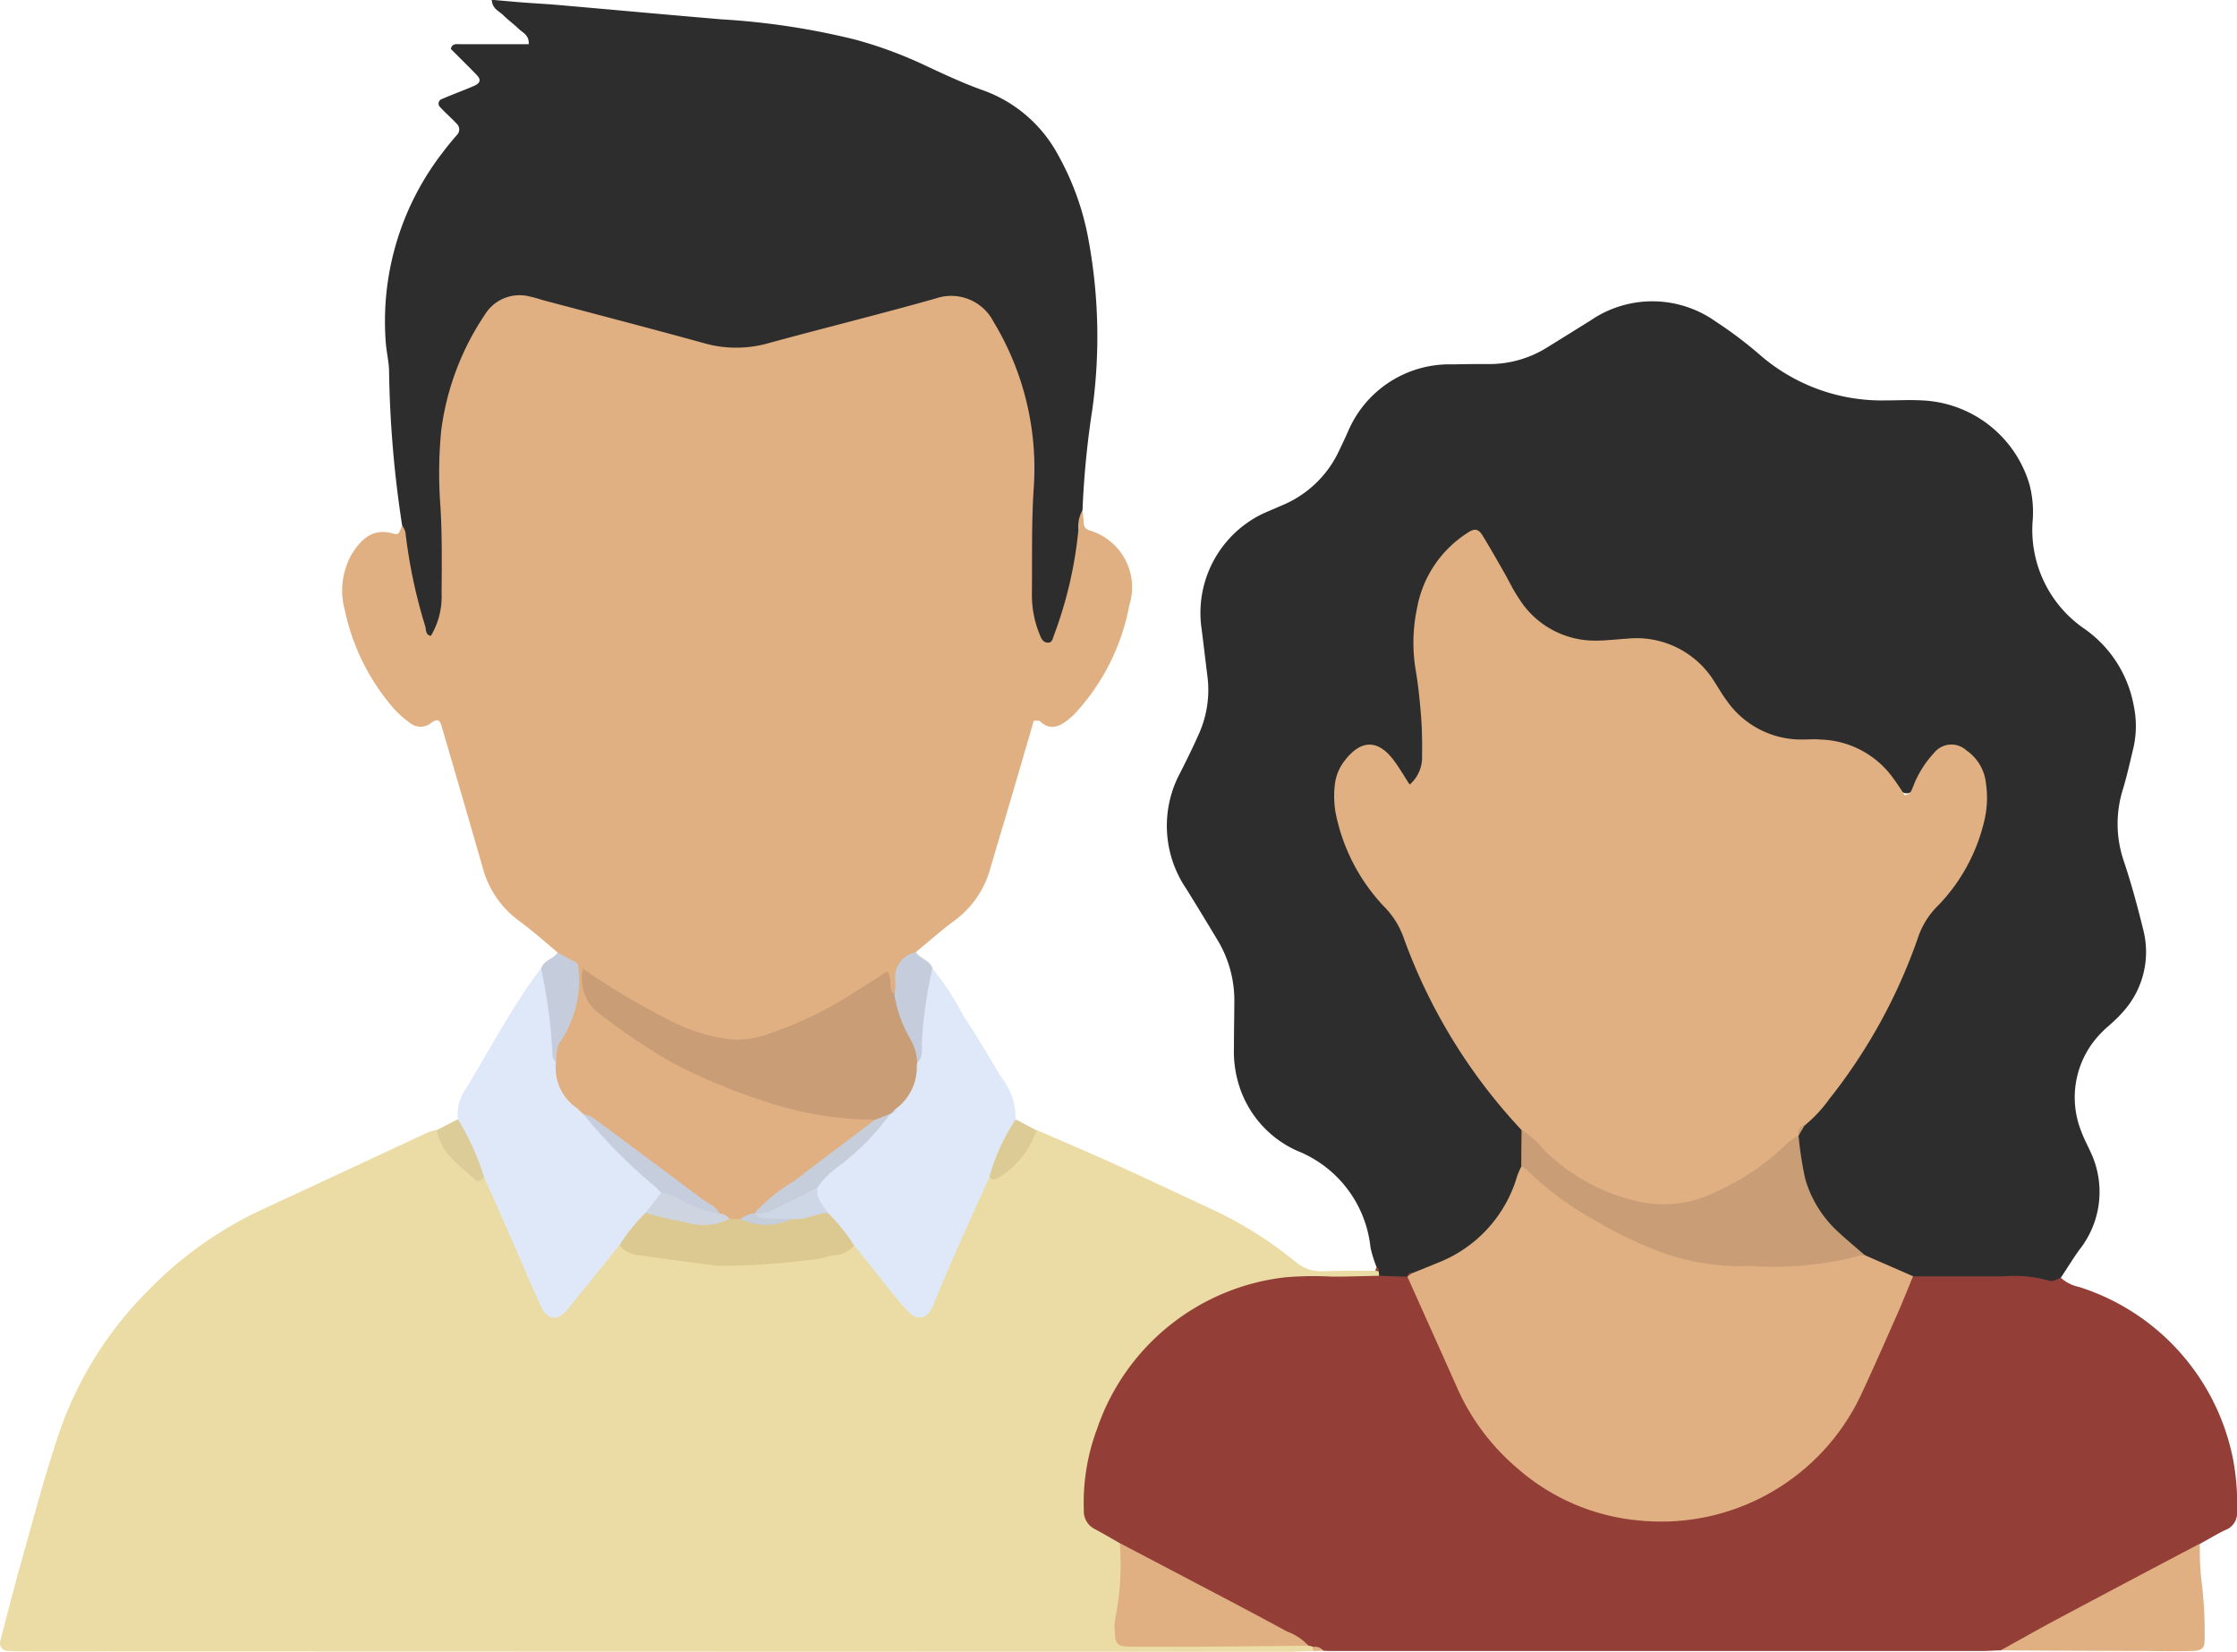 <svg xmlns="http://www.w3.org/2000/svg" width="54.177" height="40" viewBox="0 0 54.177 40">
  <g id="Group_3763" data-name="Group 3763" transform="translate(-246.905 -312.547)">
    <path id="Path_4779" data-name="Path 4779" d="M383.925,370.011a2.966,2.966,0,0,1-.15-.48A2.837,2.837,0,0,0,382,367.188a2.576,2.576,0,0,1-1.45-1.73,2.7,2.7,0,0,1-.083-.749c0-.378.008-.757.01-1.136a2.825,2.825,0,0,0-.414-1.5c-.249-.414-.5-.828-.755-1.238a2.709,2.709,0,0,1-.134-2.817c.151-.3.3-.6.437-.909a2.608,2.608,0,0,0,.214-1.416c-.051-.4-.095-.793-.147-1.189a2.666,2.666,0,0,1,1.491-2.746c.153-.068.308-.133.462-.2a2.635,2.635,0,0,0,1.381-1.32c.073-.151.143-.3.213-.457a2.668,2.668,0,0,1,2.547-1.637c.294-.007.589-.01.883-.008a2.64,2.64,0,0,0,1.43-.423c.34-.209.678-.421,1.018-.632a2.647,2.647,0,0,1,3.026.021,9.962,9.962,0,0,1,1.057.795,4.5,4.5,0,0,0,3.066,1.119c.294,0,.589-.017.883,0a2.841,2.841,0,0,1,2.6,2.04,2.628,2.628,0,0,1,.076.875,2.9,2.9,0,0,0,1.247,2.611,2.908,2.908,0,0,1,1.2,1.86,2.4,2.4,0,0,1,0,1c-.083.347-.161.7-.263,1.038a2.783,2.783,0,0,0,.024,1.733c.187.557.339,1.127.48,1.7a2.163,2.163,0,0,1-.492,1.941,2.854,2.854,0,0,1-.266.268c-.076.073-.161.137-.232.213a2.223,2.223,0,0,0-.512,2.444c.058.157.139.306.208.459a2.255,2.255,0,0,1-.258,2.38c-.16.22-.3.453-.452.681a.35.35,0,0,1-.413.2c-1.014-.106-2.033,0-3.047-.073a6.635,6.635,0,0,1-1.3-.541A3.468,3.468,0,0,1,394,366.968a.766.766,0,0,1,.045-.185,1.507,1.507,0,0,1,.182-.334,12.959,12.959,0,0,0,2.61-4.354,3.439,3.439,0,0,1,.716-1.169,3.32,3.32,0,0,0,.952-2.335,1.635,1.635,0,0,0-.047-.438.7.7,0,0,0-.533-.563c-.3-.055-.455.162-.6.371-.537.749-.532.744-1.2.075a2.109,2.109,0,0,0-1.651-.656,2.464,2.464,0,0,1-2.368-1.273,2.225,2.225,0,0,0-2.223-1.135,2.867,2.867,0,0,1-2.148-.521,4.5,4.5,0,0,1-.971-1.382c-.437-.76-.7-.8-1.208-.082a3.261,3.261,0,0,0-.555,2.275,18.389,18.389,0,0,1,.2,2.068,2.014,2.014,0,0,1-.054.563c-.062.2-.141.416-.38.458-.2.035-.279-.155-.388-.275-.2-.223-.337-.615-.73-.459a.928.928,0,0,0-.576.968,4.088,4.088,0,0,0,1.013,2.4,4.689,4.689,0,0,1,.8,1.344,12.464,12.464,0,0,0,2.388,3.906,1.168,1.168,0,0,1,.295.479,2.474,2.474,0,0,1,.016.787,3.536,3.536,0,0,1-2.63,2.723c-.056.021-.113.039-.17.057a1.361,1.361,0,0,1-.167.048,1.065,1.065,0,0,1-.5-.008.341.341,0,0,1-.129-.089C383.943,370.163,383.968,370.078,383.925,370.011Z" transform="translate(-103.678 -26.773)" fill="#2d2d2d"/>
    <path id="Path_4780" data-name="Path 4780" d="M280.289,443.723a.341.341,0,0,1,.014.115c-.457.326-.978.169-1.466.167a5.42,5.42,0,0,0-5.513,5.072.814.814,0,0,0,.391.864.9.9,0,0,1,.436.441,4.218,4.218,0,0,1,.028,1.432c-.083.768-.055.8.746.812,1.168.017,2.337-.038,3.505.032a.6.6,0,0,1,.212.075.146.146,0,0,1,.066.191c-.252.007-.5.019-.756.019l-30.284-.009c-.189,0-.378,0-.567-.012a.191.191,0,0,1-.184-.263c.163-.629.325-1.259.5-1.884.279-.989.54-1.984.861-2.96a9.029,9.029,0,0,1,2.215-3.62,9.341,9.341,0,0,1,2.7-1.934c1.373-.634,2.742-1.276,4.114-1.912a.88.88,0,0,1,.183-.042c.4.381.613.965,1.228,1.1a19.115,19.115,0,0,1,1.159,2.495c.047.093.073.2.119.291.232.478.363.5.706.115.264-.3.489-.629.755-.925.15-.167.275-.387.559-.342a10.833,10.833,0,0,0,5.456,0c.342-.052.47.228.633.432.235.295.47.591.707.884.259.319.476.295.643-.1.306-.713.6-1.431.919-2.138a1.725,1.725,0,0,1,.393-.706c.622-.136.81-.758,1.242-1.107.653.285,1.308.564,1.957.858.745.338,1.484.688,2.226,1.034a9.543,9.543,0,0,1,2.077,1.292.965.965,0,0,0,.688.237c.42-.012.84-.009,1.26-.013Z" transform="translate(0 -100.397)" fill="#ebdca5"/>
    <path id="Path_4781" data-name="Path 4781" d="M290.841,361.326c-.306-.253-.6-.518-.921-.755a2.336,2.336,0,0,1-.886-1.264c-.329-1.149-.665-2.3-1-3.444-.05-.172-.1-.208-.261-.095a.4.4,0,0,1-.518-.008,2.334,2.334,0,0,1-.418-.38,5.311,5.311,0,0,1-1.154-2.349,1.791,1.791,0,0,1,.166-1.344c.237-.381.524-.653,1.027-.5.148.045.145-.111.193-.193.312.072.247.355.294.559a10.51,10.51,0,0,0,.409,1.571,11.527,11.527,0,0,0,.035-2.745,6.949,6.949,0,0,1,.975-4.348,1.293,1.293,0,0,1,1.707-.672c1.24.326,2.481.646,3.716.991a3.357,3.357,0,0,0,1.8.022c1.179-.308,2.359-.615,3.533-.943,1.223-.341,1.72-.122,2.274,1.025a7.1,7.1,0,0,1,.713,3.845,7.642,7.642,0,0,0,.175,3.064,8.638,8.638,0,0,0,.574-2.131c.029-.226-.064-.521.276-.612.009.083.023.166.025.249,0,.113.026.2.151.238a1.436,1.436,0,0,1,.959,1.809,5.281,5.281,0,0,1-1.262,2.563,1.648,1.648,0,0,1-.228.216c-.214.169-.435.259-.673.033-.023-.022-.077-.01-.15-.017-.185.632-.371,1.269-.558,1.907-.165.562-.336,1.123-.5,1.687a2.333,2.333,0,0,1-.883,1.263c-.317.237-.615.5-.921.753-.283.291-.274.717-.482,1.043-.326-.057-.241-.268-.2-.444a9.945,9.945,0,0,1-2.711,1.492,2.788,2.788,0,0,1-2.146-.095,10.378,10.378,0,0,1-2.5-1.436c-.069-.055-.136-.111-.209-.161C291.1,361.609,290.9,361.545,290.841,361.326Z" transform="translate(-30.429 -25.714)" fill="#e0b082"/>
    <path id="Path_4782" data-name="Path 4782" d="M370.313,463.263c-.2-.114-.4-.231-.6-.339a.479.479,0,0,1-.269-.457,5.1,5.1,0,0,1,.322-1.976,5.466,5.466,0,0,1,4.564-3.666,8.163,8.163,0,0,1,1.132-.015c.378,0,.755-.014,1.133-.021l.687.023c.313.126.374.434.493.7.348.763.629,1.561,1.051,2.287a5.063,5.063,0,0,0,4.686,2.763,4.979,4.979,0,0,0,4.559-2.853c.349-.67.636-1.37.937-2.062a1.727,1.727,0,0,1,.521-.843c.725,0,1.45,0,2.174,0a3.1,3.1,0,0,1,1.106.1c.107.04.2-.033.293-.069a.945.945,0,0,0,.441.223,5.492,5.492,0,0,1,3.74,4.207,5.992,5.992,0,0,1,.091,1.251.436.436,0,0,1-.291.432c-.206.1-.4.22-.606.331a4.862,4.862,0,0,1-1.8,1.1,13.149,13.149,0,0,1-3.027,1.481c-.147,0-.294.015-.441.015H375.5c-.084,0-.168,0-.252-.006-.076-.054-.184-.018-.254-.089a.185.185,0,0,0-.1-.03,38.625,38.625,0,0,1-4.259-2.182A1.217,1.217,0,0,1,370.313,463.263Z" transform="translate(-96.29 -113.348)" fill="#933f37"/>
    <path id="Path_4783" data-name="Path 4783" d="M307.323,324.9a.826.826,0,0,0-.1.484,9.989,9.989,0,0,1-.6,2.568c-.024.07-.04.173-.157.156-.1-.014-.139-.094-.169-.169a2.512,2.512,0,0,1-.2-.981c.009-.883-.013-1.768.048-2.648a6.847,6.847,0,0,0-.979-3.974,1.15,1.15,0,0,0-1.386-.565c-1.353.383-2.72.719-4.077,1.09a2.848,2.848,0,0,1-1.551-.005c-1.275-.352-2.556-.684-3.834-1.024-.122-.032-.241-.075-.365-.1a.984.984,0,0,0-1.1.428,6.528,6.528,0,0,0-1.06,2.8,10.616,10.616,0,0,0-.022,1.825c.045.713.034,1.429.03,2.144a1.846,1.846,0,0,1-.26,1.016c-.135-.025-.113-.15-.136-.233a12.493,12.493,0,0,1-.48-2.277.519.519,0,0,0-.08-.164,26.974,26.974,0,0,1-.316-3.706c0-.25-.066-.5-.082-.752a6.679,6.679,0,0,1,1.4-4.6c.1-.134.209-.264.319-.391a.19.19,0,0,0,0-.28c-.129-.138-.273-.262-.4-.4a.117.117,0,0,1,.05-.2c.25-.109.507-.2.758-.31.169-.071.19-.155.073-.275-.205-.21-.415-.417-.623-.625.034-.147.154-.113.25-.114.541,0,1.082,0,1.637,0,.014-.225-.146-.278-.242-.371-.121-.117-.258-.217-.378-.335-.1-.1-.262-.148-.276-.37.265.023.523.047.781.067s.546.034.818.058c1.32.115,2.639.236,3.959.348a17.794,17.794,0,0,1,3.237.489,10.174,10.174,0,0,1,1.6.58c.495.23.99.468,1.5.648a3.345,3.345,0,0,1,1.822,1.568,6.616,6.616,0,0,1,.739,2.069,12.915,12.915,0,0,1,.091,4.085A21.631,21.631,0,0,0,307.323,324.9Z" transform="translate(-34.201)" fill="#2d2d2d"/>
    <path id="Path_4784" data-name="Path 4784" d="M343.078,427.073c-.29.647-.583,1.292-.869,1.94-.169.383-.324.771-.487,1.156a.943.943,0,0,1-.09.165.288.288,0,0,1-.436.075,2.947,2.947,0,0,1-.343-.365c-.355-.437-.7-.878-1.054-1.318-.373-.109-.48-.489-.734-.72a.778.778,0,0,1-.26-.646c.1-.435.506-.594.791-.862q.482-.454.933-.938c.035-.046.072-.089.109-.134s.069-.093.1-.139a1.777,1.777,0,0,0,.485-1.11c.062-.5.075-1,.167-1.5.046-.247.055-.507.306-.657a7.056,7.056,0,0,1,.746,1.141c.322.482.612.986.913,1.482a1.6,1.6,0,0,1,.356,1.037A2.548,2.548,0,0,1,343.078,427.073Z" transform="translate(-72.211 -86.027)" fill="#dfe8f9"/>
    <path id="Path_4785" data-name="Path 4785" d="M302.573,428.717l-1.18,1.459c-.026.033-.05.067-.077.1-.243.281-.478.272-.634-.055-.226-.471-.422-.957-.632-1.436q-.377-.858-.757-1.714a2.31,2.31,0,0,1-.635-1.4,1.046,1.046,0,0,1,.143-.658c.619-1,1.153-2.058,1.871-3,.411.44.316,1.02.421,1.543a6.155,6.155,0,0,0,.056.623,1.558,1.558,0,0,0,.482,1.118c.041.043.078.088.115.134.019.022.037.045.056.067.54.605,1.146,1.146,1.7,1.736a.739.739,0,0,1,.1.145c.009.028.017.056.025.084-.012.257-.217.392-.358.568C303.036,428.256,302.935,428.62,302.573,428.717Z" transform="translate(-40.664 -86.02)" fill="#dfe8f9"/>
    <path id="Path_4786" data-name="Path 4786" d="M473.144,489.658c.458-.253.913-.512,1.374-.758q1.722-.917,3.449-1.825a6.505,6.505,0,0,0,.057,1.059,10.267,10.267,0,0,1,.058,1.249c0,.228-.061.285-.308.291-.355.009-.71.007-1.064,0Q474.927,489.671,473.144,489.658Z" transform="translate(-177.783 -137.148)" fill="#e0b083"/>
    <path id="Path_4787" data-name="Path 4787" d="M348.812,420.6a10.042,10.042,0,0,0-.258,1.815c0,.162.029.332-.1.465a1.967,1.967,0,0,1-.557-1.66,2.5,2.5,0,0,0,.016-.314.61.61,0,0,1,.5-.693C348.513,420.373,348.745,420.4,348.812,420.6Z" transform="translate(-79.323 -84.606)" fill="#c5cddd"/>
    <path id="Path_4788" data-name="Path 4788" d="M308.443,422.9c-.029-.053-.084-.107-.083-.16a12.475,12.475,0,0,0-.277-2.121c.069-.2.3-.224.4-.381l.484.26A2.312,2.312,0,0,1,308.443,422.9Z" transform="translate(-48.074 -84.624)" fill="#c5cddd"/>
    <path id="Path_4789" data-name="Path 4789" d="M296.821,439.087a6.024,6.024,0,0,1,.635,1.4c-.051.078-.142.133-.207.072-.376-.353-.845-.636-.934-1.211Z" transform="translate(-38.828 -99.437)" fill="#dccc97"/>
    <path id="Path_4790" data-name="Path 4790" d="M358.781,440.5a4.836,4.836,0,0,1,.637-1.392l.5.264a2.094,2.094,0,0,1-.876,1.123C358.969,440.55,358.871,440.614,358.781,440.5Z" transform="translate(-87.914 -99.455)" fill="#dccb95"/>
    <path id="Path_4791" data-name="Path 4791" d="M395.352,498.742a.258.258,0,0,1,.255.089l-.248.008A.652.652,0,0,1,395.352,498.742Z" transform="translate(-116.652 -146.312)" fill="#e0b083"/>
    <path id="Path_4792" data-name="Path 4792" d="M402.506,455.928l-.036,0-.036,0a.141.141,0,0,1,.03-.089l.05.031Z" transform="translate(-122.217 -112.602)" fill="#933f37"/>
    <path id="Path_4793" data-name="Path 4793" d="M402.307,386.98a13.494,13.494,0,0,1-2.872-4.7,2.037,2.037,0,0,0-.472-.726,4.6,4.6,0,0,1-1.163-2.271,2.344,2.344,0,0,1-.02-.628,1.145,1.145,0,0,1,.253-.635c.391-.5.8-.5,1.178.006.137.182.251.381.385.587a.866.866,0,0,0,.3-.689c.006-.315,0-.631-.022-.944-.032-.4-.072-.8-.14-1.188a4.031,4.031,0,0,1,.039-1.441A2.737,2.737,0,0,1,401,372.516c.17-.114.259-.1.365.071.176.286.341.58.508.871.126.219.232.45.375.657a2.164,2.164,0,0,0,1.854,1.012c.251,0,.5-.031.755-.047a2.216,2.216,0,0,1,2.137,1.07c.092.141.175.288.276.422a2.2,2.2,0,0,0,1.828.95c.147,0,.295-.013.441,0a2.249,2.249,0,0,1,1.772.942c.1.135.188.275.276.406.148-.016.166-.127.207-.221a2.485,2.485,0,0,1,.5-.8.537.537,0,0,1,.791-.059,1.093,1.093,0,0,1,.467.789,2.39,2.39,0,0,1-.046.94,4.381,4.381,0,0,1-1.11,2.021,1.964,1.964,0,0,0-.491.785,13.286,13.286,0,0,1-2.144,3.9,3.277,3.277,0,0,1-.6.643c-.121.042-.1.17-.152.253l.005-.006A3.956,3.956,0,0,1,402.307,386.98Z" transform="translate(-118.551 -47.067)" fill="#e0b082"/>
    <path id="Path_4794" data-name="Path 4794" d="M418.291,447.042c-.129.31-.251.621-.387.928-.289.652-.575,1.306-.877,1.952a5.349,5.349,0,0,1-5.344,3.037,5.161,5.161,0,0,1-2.965-1.258,5.43,5.43,0,0,1-1.464-1.946c-.4-.9-.806-1.8-1.209-2.7h0a.139.139,0,0,1,.113-.086c.212-.086.425-.17.636-.258a3.213,3.213,0,0,0,1.91-2.1,2.356,2.356,0,0,1,.1-.228c.3-.074.449.176.642.319a8.4,8.4,0,0,0,3.757,1.828,10.365,10.365,0,0,0,3.2-.022.994.994,0,0,1,.731.029Z" transform="translate(-125.054 -103.59)" fill="#e0b082"/>
    <path id="Path_4795" data-name="Path 4795" d="M427.25,443.353a.437.437,0,0,0-.125.007,8.422,8.422,0,0,1-2.664.248,5.665,5.665,0,0,1-2.324-.4,9.692,9.692,0,0,1-1.457-.722,7.439,7.439,0,0,1-1.651-1.23.41.41,0,0,0-.108-.062q0-.441.008-.882a2.046,2.046,0,0,1,.514.459,4.722,4.722,0,0,0,2.16,1.238,2.831,2.831,0,0,0,1.965-.163,6.055,6.055,0,0,0,1.812-1.226,1.488,1.488,0,0,1,.257-.172,8.341,8.341,0,0,0,.162,1.054,2.79,2.79,0,0,0,.833,1.313C426.834,443,427.044,443.175,427.25,443.353Z" transform="translate(-135.173 -100.404)" fill="#c99d76"/>
    <path id="Path_4796" data-name="Path 4796" d="M450.24,440.049c-.016-.124.012-.222.152-.253Z" transform="translate(-159.781 -99.995)" fill="#c99d76"/>
    <path id="Path_4797" data-name="Path 4797" d="M406.159,456.476l-.113.086C406.058,456.5,406.088,456.462,406.159,456.476Z" transform="translate(-125.056 -113.1)" fill="#933f37"/>
    <path id="Path_4798" data-name="Path 4798" d="M373.081,487.015q1.253.656,2.5,1.312c.519.273,1.038.548,1.553.829a1.279,1.279,0,0,1,.517.344c-.858.007-1.716.017-2.574.022-.586,0-1.172.005-1.758,0-.3,0-.353-.067-.358-.382a1.053,1.053,0,0,1,.013-.313A6.589,6.589,0,0,0,373.081,487.015Z" transform="translate(-99.057 -137.1)" fill="#e0b083"/>
    <path id="Path_4799" data-name="Path 4799" d="M316.957,450.148a4.561,4.561,0,0,1,.63-.78,1.019,1.019,0,0,1,.8.005,2.58,2.58,0,0,0,1.186.041.942.942,0,0,1,.3,0,2.639,2.639,0,0,0,1.256-.017c.292-.049.582-.192.88-.023a4.464,4.464,0,0,1,.629.782.6.6,0,0,1-.429.231c-.209.021-.411.112-.61.115a16.9,16.9,0,0,1-2.239.148c-.659-.077-1.316-.167-1.972-.262A.623.623,0,0,1,316.957,450.148Z" transform="translate(-55.048 -107.451)" fill="#dcc991"/>
    <path id="Path_4800" data-name="Path 4800" d="M314.231,427.646l-.258-.011a.648.648,0,0,1-.341-.079c-1.091-.788-2.184-1.574-3.2-2.457l0,0a.738.738,0,0,1-.133-.126,1.181,1.181,0,0,1-.531-1.127c.031-.163-.008-.344.1-.487a2.686,2.686,0,0,0,.429-1.915l.133.132a2.547,2.547,0,0,0,1.242,1.512,11.493,11.493,0,0,0,5.321,1.979,1.33,1.33,0,0,1,.431.079c.267.287-.081.358-.194.461-.763.694-1.655,1.22-2.458,1.863a1,1,0,0,1-.139.1A.666.666,0,0,1,314.231,427.646Z" transform="translate(-49.398 -85.576)" fill="#e0b082"/>
    <path id="Path_4801" data-name="Path 4801" d="M319.855,425.724a8.524,8.524,0,0,1-2.7-.458,14.338,14.338,0,0,1-2.138-.886,15.242,15.242,0,0,1-1.82-1.213,1.057,1.057,0,0,1-.413-1.1,17.146,17.146,0,0,0,2.27,1.331,4.161,4.161,0,0,0,1.378.385,2.428,2.428,0,0,0,.97-.183,9.233,9.233,0,0,0,1.912-.936c.284-.172.559-.356.836-.534.146.178,0,.41.173.548a3.154,3.154,0,0,0,.373,1.065,1.248,1.248,0,0,1,.183.6.6.6,0,0,0-.01.061,1.254,1.254,0,0,1-.52,1.062.42.42,0,0,1-.134.126v0C320.115,425.664,320.024,425.793,319.855,425.724Z" transform="translate(-51.76 -86.06)" fill="#c99d76"/>
    <path id="Path_4802" data-name="Path 4802" d="M335.143,438.624l.368-.145a5.86,5.86,0,0,1-1.242,1.266,2.089,2.089,0,0,0-.517.517c-.417.431-.842.843-1.525.622a4.116,4.116,0,0,1,.968-.785C333.842,439.6,334.494,439.115,335.143,438.624Z" transform="translate(-67.047 -98.96)" fill="#c6cddb"/>
    <path id="Path_4803" data-name="Path 4803" d="M332.227,447.424a.838.838,0,0,0,.531-.122c.33-.169.662-.333.994-.5-.046.259.126.429.254.616-.3.01-.568.19-.875.148-.313.033-.652.227-.9-.139Z" transform="translate(-67.047 -105.5)" fill="#ced7e5"/>
    <path id="Path_4804" data-name="Path 4804" d="M347.555,438.037l.135-.126A.166.166,0,0,1,347.555,438.037Z" transform="translate(-79.092 -98.513)" fill="#c6cddb"/>
    <path id="Path_4805" data-name="Path 4805" d="M312.858,438.5a.873.873,0,0,1,.23.084q1.323.978,2.639,1.966c.147.11.336.172.424.354a1.429,1.429,0,0,1-1.407-.5h0c-.038-.045-.085-.082-.123-.128A12.841,12.841,0,0,1,312.858,438.5Z" transform="translate(-51.827 -98.975)" fill="#c6cddc"/>
    <path id="Path_4806" data-name="Path 4806" d="M320.278,447.4a1.254,1.254,0,0,1,.523.2,2.814,2.814,0,0,0,.884.3.344.344,0,0,1,.25.132,1.422,1.422,0,0,1-1.073.081,9.868,9.868,0,0,1-.962-.224Z" transform="translate(-57.361 -105.97)" fill="#ced5e1"/>
    <path id="Path_4807" data-name="Path 4807" d="M312.246,437.928l.133.126Z" transform="translate(-51.346 -98.527)" fill="#c6cddc"/>
    <path id="Path_4808" data-name="Path 4808" d="M321.091,446.8l.123.128Z" transform="translate(-58.297 -105.501)" fill="#ced5e1"/>
    <path id="Path_4809" data-name="Path 4809" d="M330.954,449.716a.377.377,0,0,0,.336.134c.189,0,.378,0,.568.005a1.444,1.444,0,0,1-1.251,0A.767.767,0,0,1,330.954,449.716Z" transform="translate(-65.774 -107.79)" fill="#c6cddb"/>
  </g>
</svg>
